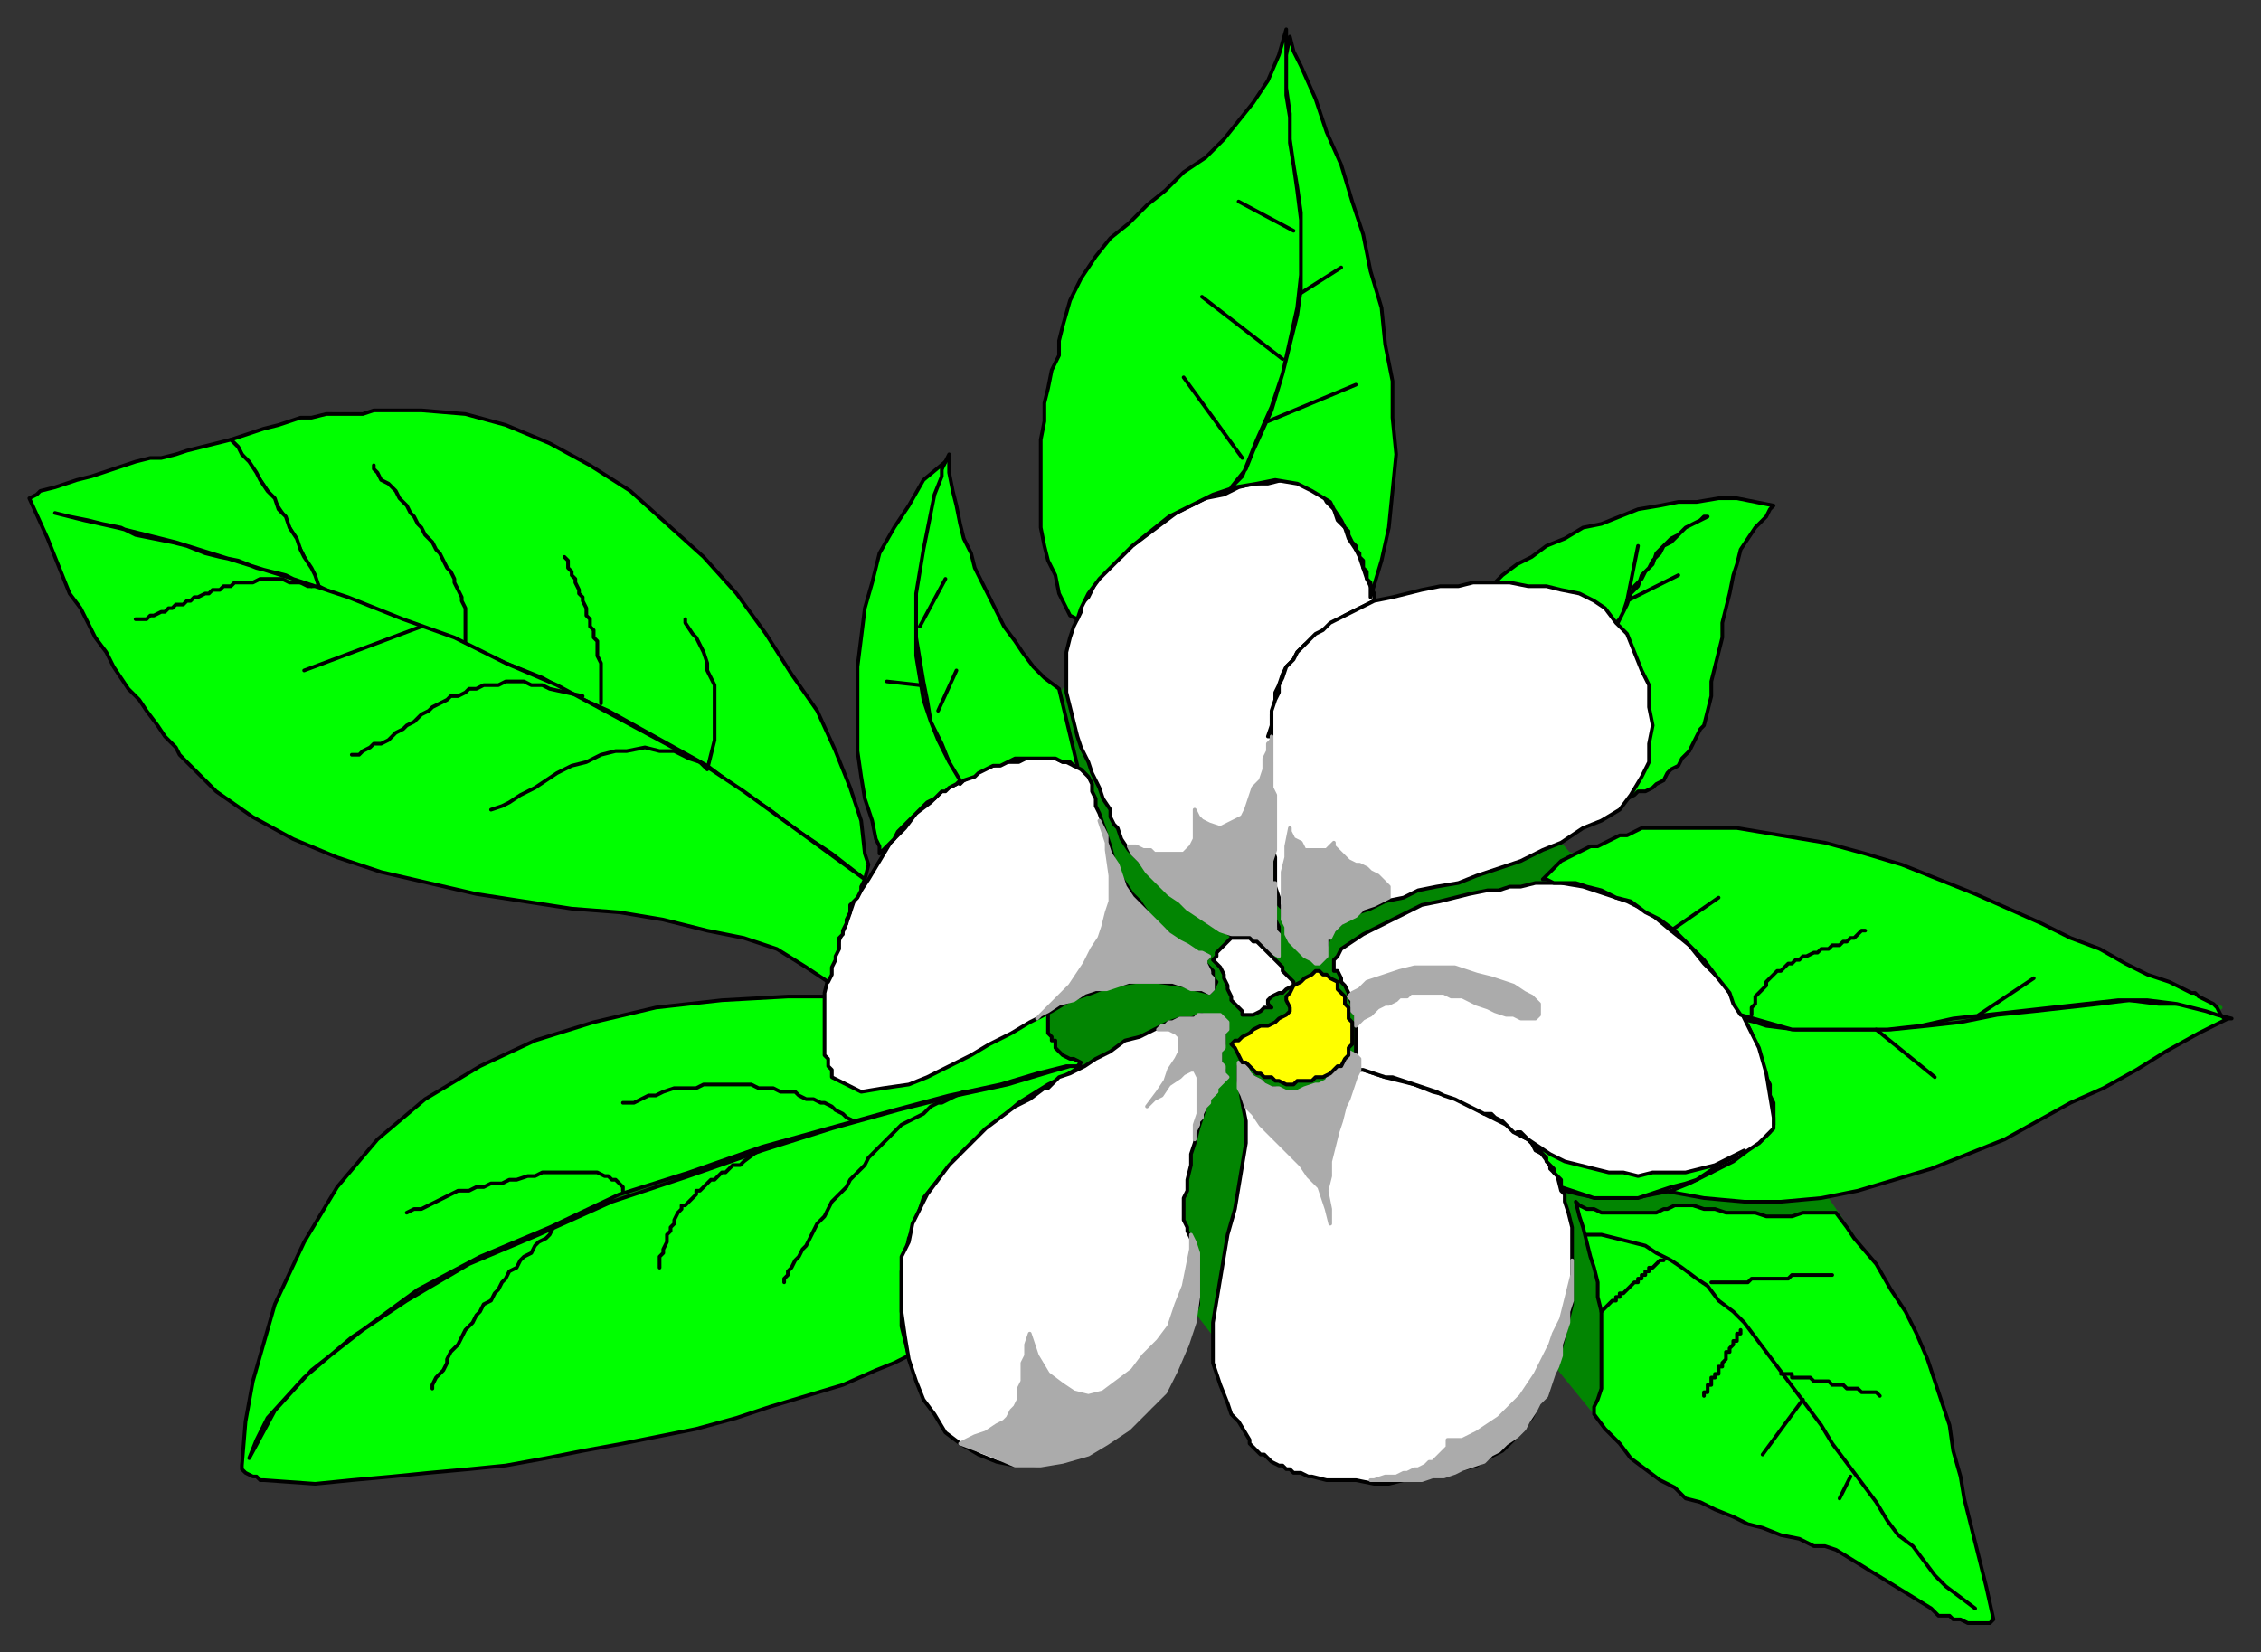 <svg xmlns="http://www.w3.org/2000/svg" fill-rule="evenodd" height="451" preserveAspectRatio="none" stroke-linecap="round" width="617"><rect width="100%" height="100%" fill="#333333" stroke="none"/><style>.brush0{fill:#fff}.pen0{stroke:#000;stroke-width:1;stroke-linejoin:round}.brush1{fill:#0f0}.brush3{fill:#ababab}.pen2{stroke:#ababab;stroke-width:1;stroke-linejoin:round}</style><path class="pen0 brush1" d="m444 218 1-2v-1l2-2 1-3 1-3v-3l1-3v-7l-1-3-1-3v-3l-1-3-2-3-1-3-2-3-1-2v-1l1-1 1-2 1-3 1-2 2-2 1-3 2-2 1-2 2-2 1-2 2-2 2-1 2-2 2-1 2-1 2-1h-1l-1 1-2 1-2 1-2 2-2 2-2 1-2 2-1 3-2 2-1 2-2 2-1 2-1 3-1 2-1 2-1 2-1-1-2-2-2-1-2-1-1-1-2-1-2-1h-2l-2-1h-2l-3-1h-13l1-2 2-2 4-3 4-2 4-3 5-2 5-3 5-1 5-2 5-2 6-1 5-1h5l6-1h5l5 1 5 1-1 1-1 2-3 3-2 3-2 3-1 4-1 3-1 5-1 4-1 4v4l-1 4-1 4-1 4v4l-1 4-1 4-1 1-1 2-1 2-1 2-1 1-1 1-1 2-2 1-1 1-1 2-2 1-1 1-2 1h-2l-1 1-2 1z"/><path class="pen0" fill="none" d="m458 157-14 7 3-15"/><path style="stroke:#028502;stroke-width:1;stroke-linejoin:round;fill:#028502" d="m240 218 47 69-28-4-35 11-102 39-48 43-8 23 214-101 55 71 81-7 22 27 68-51-9-13 109-50-178-42-6-7-52-58-18-150-50 150-12 21-47-21-3 50z"/><path class="pen0 brush1" d="m236 240 1-4-1-3-1-9-3-9-4-10-5-11-7-10-7-11-8-11-9-10-10-9-10-9-11-7-11-6-12-5-11-3-12-1h-13l-3 1H89l-4 1h-3l-3 1-3 1-4 1-3 1-3 1-3 1 2 2 1 2 3 4 2 3 2 3 2 3 2 3 1 2 1 2 1 2 1 2 1 2 1 2 1 2 1 2 1 2 1 2 6 3 5 2 10 4 11 4 10 4 9 4 10 4 9 5 9 4 9 5 9 5 9 5 8 6 9 6 8 6 9 6 9 7zm265 183-3-1h-3l-4-2-5-1-5-2-4-1-4-2-5-2-4-2-4-1-3-3-4-2-4-3-4-3-3-4-4-4-3-4v-2l1-2 1-3v-21l-1-4v-4l-1-4-1-3-1-4-1-4-1-3-1-4 1 1 2 1h2l2 1h15l2-1h1l2-1h5l3 1h3l3 1h8l3 1h7l3-1h9l3 4 2 3 6 7 4 7 4 6 3 6 3 7 2 6 2 6 2 6 1 7 2 7 1 6 2 8 2 8 2 8 2 9-1 1h-6l-2-1h-2l-1-1h-3l-1-1h0l-1-1-26-16zM66 400l1-12 2-11 6-21 8-17 9-15 11-13 13-11 15-9 15-7 16-5 17-4 18-2 18-1h18l18 1 18 1 17 2v6l1 1v1h1v2l1 1 1 1 2 1h1l2 1-1 1h-3l-8 2-10 3-14 3-15 4-18 5-18 5-20 7-19 6-19 9-19 8-17 9-15 11-14 11-10 11-7 13 2-5 3-6 10-11 13-11 15-10 17-10 19-8 20-9 21-7 20-7 19-6 18-5 16-4 14-3 10-3 7-2h3l-5 3-4 2-8 5-7 6-6 5-5 5-4 5-4 5-2 6-2 5-1 5-1 4v15l1 4 1 4-4 2-5 2-9 4-10 3-10 3-9 3-11 3-10 2-10 2-11 2-10 2-11 2-10 1-11 1-10 1-11 1-10 1h0l-14-1h-1l-1-1h-1l-2-1-1-1v-1z"/><path class="pen0 brush0" d="m341 393-3-5-2-2-1-3-2-5-2-6v-11l1-6 1-6 1-6 1-6 2-7 1-6 1-6 1-6v-6l-1-5-1-6v-4h1l2 2 1 1 2 1 1 1 1 1h2l1 1h8l1-1h2l2-1 1-2h1l1-1 1-1h6l3 1 3 1 4 1 4 1 5 2 4 1 5 2 5 3 4 2 4 2 4 3 3 3 3 4 2 3 1 4 1 1v2l1 3 1 4v21l-1 4-1 4-1 4-1 5-2 3-1 4-2 3-2 4-1 1-1 2-3 3-3 3-4 2-3 2-4 1-4 1-4 1-4 1h-4l-4 1h-4l-5-1h-8l-4-1h-1l-2-1h-2l-1-1h-1l-1-1h-1l-2-1-1-1-1-1h-1l-1-1-1-1-1-1v-1zm-95-35v-15l2-4 1-5 2-4 2-4 3-4 3-4 3-3 4-4 3-3 4-3 4-3 4-2 4-3h1l1-1 2-2 3-1 4-2 3-2 4-2 4-3 4-1 4-2 4-2 3-1h3l3-1 2 1h1v2l1-1h1l1 1v2h0v3l-1 1v5l1 1-1 1v1l-2 3-1 2-1 3-1 3-1 3-1 4-1 3v3l-1 4v3l-1 2v6l1 2v1l1 2 1 1v4l1 3v10l-1 3-1 3-1 3-1 3-2 4-2 3-1 3-2 3-2 3-3 2-3 3-3 2-6 4-6 2-6 2-5 1h-5l-5-1-5-2-5-3-4-3-3-5-3-4-2-5-2-6-1-6-1-7z"/><path class="pen0 brush1" d="M454 325h1l2-1 2-1 3-1 2-1 3-1 2-2 3-1 2-1 2-2 2-1 2-1 2-2 1-1 1-2v-2h0v-4l-1-2v-3l-1-2-1-3v-1l-1-3-1-1-1-2v-2l-1-2-1-1-1-1 4 1 3 1 8 1h26l10-1 9-1 10-2 10-1 9-1 9-1 8-1 8 1h7l7 2 5 2-4 2-4 2-9 5-8 5-9 5-9 4-9 5-9 5-10 4-10 4-10 3-10 3-10 2-11 1h-10l-11-1-11-2z"/><path class="pen0 brush0" d="m408 305-1-1h-2l-2-1-2-1-2-1-2-1-3-1-2-1-3-1-3-1-3-1-3-1h-2l-3-1-3-1h-2v-15l-1-1v-2l-1-2v-1l-1-2-1-1v-1l-1-2h-1v-3l1-1 1-2 3-2 3-2 4-2 4-2 4-2 4-2 5-1 4-1 4-1 5-1h3l3-1h3l4-1h7l6 1 6 2 6 2 6 3 6 5 5 4 4 5 5 5 4 6 3 6 3 6 2 7 1 6 1 6v3l-2 2-2 2-3 2-4 3-4 2-4 2-4 2-5 2-5 1-5 1h-10l-5-1-4-1-1-1v-1l-1-2-1-1-1-1v-1l-1-2-1-1-2-1-1-2-1-1-2-1-2-1-2-2-1-1-2-1zm-181-11v-2l-1-1v-2l-1-1v-17l1-4 2-8 3-7 2-6 4-6 3-5 3-5 4-4 3-4 4-3 3-3 4-2 4-2 3-2 3-1 3-1h4l2-1h8l2 1h1l2 1 2 1 1 1 1 1 1 2v2l1 2v2l1 2 1 3 1 3 1 3 1 4 1 3 2 3 2 3 2 2 2 3 2 3 3 2 2 2 3 2 3 2 4 1-1 1v1l1 1 1 1v2l1 1-1 2-1 1-4-1-3-1-7-1h-6l-7 1-5 2-6 2-5 3-6 3-5 3-6 3-5 3-6 3-6 3-5 2-7 1-6 1-8-4z"/><path class="pen0 brush1" d="m475 277-2-3-1-3-4-5-3-4-4-4-4-4-4-3-4-2-4-3-4-1-4-2-4-1-3-1h-6l-2-1h-1 0l2-2 2-2 1-1 2-1 2-1 2-1 2-1h2l2-1 2-1 2-1h2l2-1 2-1h26l12 2 12 2 11 3 10 3 10 4 10 4 9 4 9 4 8 4 8 3 7 4 6 3 6 2 6 3h1l1 1 2 1 2 1 1 1 1 2 1 1h2l-4-1-3-1-8-2-8-1h-8l-9 1-9 1-9 1-9 1-9 1-9 2-9 1h-26l-7-2-7-2z"/><path class="pen0 brush0" d="m304 225-1-2v-2l-2-3-1-3-2-4-1-3-2-4-1-3-1-4-1-4-1-4v-11l1-4 1-3 2-4v-2l2-2 2-4 3-4 4-3 3-3 4-3 4-3 4-3 4-2 4-2 5-1 4-2 4-1h4l4-1h5l2 1 2 1 2 2 1 2 2 2 1 3 2 2 1 3 2 3 1 2 1 3 1 3 1 2 1 2v2l-2 1-2 1-4 2-3 2-3 2-2 2-3 2-2 2-1 2-2 2-1 2-1 3-1 2v3l-1 3v3l-1 3h1v45l1 1v4l1 2v2l-1 1-1 1h-1l-1 1h-2l-3-1-3-1-3-2-4-2-3-3-4-3-4-3-3-3-3-3-3-3-2-2-2-3-1-3-1-1z"/><path class="pen0 brush1" d="m50 207-1-1-1-2-3-3-2-3-3-4-2-3-3-3-2-3-2-3-2-4-3-4-2-4-2-4-3-4-2-5-2-5-2-5-5-11 2-1 1-1 4-1 3-1 3-1 4-1 3-1 3-1 3-1 3-1 4-1h3l4-1 3-1 4-1 4-1 4-1 1 1 1 1 1 2 2 2 2 3 1 2 2 3 2 2 1 3 2 2 1 3 2 3 1 3 1 2 2 3 1 2 1 3h-3l-2-1-4-2-4-1-4-1-5-2-5-1-4-1-5-2-4-1-5-1-5-1-4-2-5-1-4-1-5-1-4-1 8 2 9 2 16 4 16 5 16 5 15 5 15 6 14 5 14 7 14 6 13 7 13 7 13 7 12 8 11 8 11 8 11 8-1 2v1l-1 2-2 2v2l-1 2v1l-1 2v1l-1 1v3l-1 2v1l-1 2v2l-1 2-3-2-3-2-8-5-9-3-10-2-12-3-12-2-13-1-13-2-13-2-13-3-13-3-12-4-12-5-11-6-10-7-9-9z"/><path class="pen0 brush0" d="M347 208v-2h0v-12l1-3 1-2v-2l1-2 1-3 2-2 1-2 2-2 1-1 2-2 2-1 2-2 4-2 4-2 4-2 5-1 4-1 4-1 5-1h5l4-1h10l5 1h5l4 1 5 1 2 1 2 1 3 2 3 4 3 3 2 5 2 5 2 4v6l1 5-1 5v5l-2 4-3 5-3 4-5 3-5 2-3 2-3 2-5 2-6 3-6 2-6 2-5 2-6 1-5 1-4 2-5 1-4 2-3 1-4 2-2 2-2 2-1 3h-4l-1-1h-1v-1l-2-1-2-1-1-2-1-2v-2l-1-1v-2l-1-3v-8l-1-3v-23z"/><path class="pen0 brush1" d="m262 214-2-3-1-3-2-5-3-6-1-6-1-5-1-6-1-6v-17l1-5 1-5 1-5 1-5 2-5 1-4 2-4v5l1 5 1 4 1 5 1 4 2 4 1 4 2 4 2 4 2 4 2 4 3 4 2 3 3 4 3 3 4 3 5 21h-1l-1-1h-2l-2-1h-11l-2 1-2 1h-2l-2 1-2 1-1 1-3 1-1 1z"/><path class="pen0 brush1" d="M240 233v-2l-1-2-1-5-2-6-1-6-1-7v-23l1-8 1-8 2-7 2-8 4-7 4-6 4-7 6-5-1 2v2l-2 5-1 5-1 5-1 5-1 6-1 6v17l1 6 1 6 2 6 2 5 3 6 3 5-1 1-2 1-1 1h-1l-1 1-1 1-2 1-1 1-1 1-1 1-2 2-1 1-2 2-1 2-2 2-2 2zm49-136v-4l1-4 2-7 3-6 4-6 4-5 5-4 5-5 5-4 5-5 6-4 5-5 4-5 4-5 4-6 3-7 2-7v16l1 7v7l1 7 1 6 1 7v21l-1 7-2 8-2 8-3 9-4 9-4 10-1 1-1 1-1 1 4-5 2-5 5-11 3-10 2-9 2-9 1-9V60l-1-8-1-7-1-6v-7l-1-6V15l1-5 1 4 2 4 4 9 3 9 4 9 3 10 3 9 2 10 3 10 1 10 2 10v10l1 10-1 10-1 10-2 9-3 10v-4l-1-1v-2l-1-1v-2l-1-1v-1l-1-1v-1l-1-1-1-2v-1l-1-1-1-2-2-3-1-2-5-3-4-2-6-1-5 1-6 1-6 2-6 3-6 3-5 4-5 4-5 5-4 4-3 4-2 4-1 3-2-1-1-2-2-4-1-5-2-4-1-4-1-5v-24l1-5v-5l1-4 1-5 2-4z"/><path class="pen0" fill="none" d="M433 337h4l4 1 4 1 4 1 3 2 4 2 3 2 4 3 3 2 3 4 4 3 3 3 3 4 3 4 3 4 3 4 3 4 3 4 3 4 3 5 3 4 3 4 3 4 3 4 3 5 3 4 4 3 3 4 3 4 3 3 4 3 4 3"/><path class="pen2 brush3" d="M308 231h2l2 1h2l1 1h8l1-1 1-1 1-2v-8l1 2 1 1 2 1 3 1 2-1 2-1 2-1 1-2 1-3 1-3 2-2 1-3v-3l1-2v-2l1-1v-1 14l1 2v15l-1 3v6h1v13l1 1h0v6l-2-1h-2l-3-2-3-1-3-2-3-1-3-2-3-2-3-2-2-2-3-2-2-2-2-2-2-2-2-3-2-2-1-2zm56-1v1l1 1 1 1 1 1 1 1 2 1h1l2 1 1 1 2 1 1 1 1 1 1 1v3l-2 1-2 1-3 1-2 2-2 1-2 1-1 1-1 1-1 2h-1v5l-1 1-1 1h-1l-1-1-2-1-1-1-2-2-1-1-1-2v-2l-1-2v-13l1-4v-3l1-5v1l1 2 2 1 1 2h6l1-1 1-1zm4 42 1-1 2-1 2-2 3-1 3-1 3-1 4-1h11l3 1 3 1 4 1 3 1 3 1 3 2 2 1 1 1 1 1v3l-1 1h-4l-2-1h-2l-3-1-2-1-3-1-2-1-2-1h-3l-2-1h0-9l-1 1h-2l-1 1-2 1h-1l-2 1-2 2-2 1-2 2v-3l-1-1v-3l-1-1zM262 394l2-1 2-1 3-1 3-2 2-1 1-1 1-2 1-1 1-2v-3l1-2v-5l1-2v-3l1-3 1 3 1 3 3 5 4 3 3 2 4 1 4-1 4-3 4-3 3-4 4-4 3-4 2-6 2-5 1-5 1-5v-4l1 2 1 3v12l-1 7-2 6-3 7-3 6-5 5-5 5-6 4-5 3-7 2-6 1h-7l-7-3-8-3zm38-170 1 2 1 2v4l1 7v7l-1 3-1 4-1 3-2 3-2 4-2 3-2 3-3 3-3 3-3 3 1-1 2-1 3-2 4-1 3-2 3-1h3l3-1 3-1h12l3 1 2 1h3l2 1 1-1v-3l-1-1v-1l-1-2v-1l1-1-2-1h-1l-3-2-2-1-3-2-2-2-2-2-2-2-2-2-2-2-2-3-1-3-1-3-2-3-1-3-1-3-1-3zm34 54-1-1h-6l-1 1h-4l-2 1h-1l-1 1h-1l-1 1h3l2 1 1 1v4l-1 2-2 3-1 3-2 3-3 4 2-2 2-1 2-3 3-2 1-1 2-1h1l1 2v10l-1 3v4-2l1-2v-1l1-1v-1l1-2 1-1v-1l1-1 1-1v-1l2-2 1-1-1-1v-2l-1-1v-3l1-1v-4l1-1v-2l-1-1zm4 12v7l1 2 1 3 2 2 2 3 2 2 2 2 3 3 2 2 2 2 2 3 3 3 1 3 1 3 1 4v-4l-1-5 1-4v-4l1-4 1-4 1-3 1-4 1-2 1-3 1-3 1-2v-3l-1-1-2-1h-2l-1 2-1 1v1l-1 1v1l-1 2-2 1h-1l-3 1-2 1h-3l-2-1h-2l-2-1-1-1-2-1-1-1-1-2-1-1h-1z"/><path class="pen0 brush0" d="M347 275h-2l-1 1-2 1h-3v-1l-1-1-1-1-1-1v-1l-1-2v-1l-1-2v-1l-1-2-1-1-1-1 1-1v-1l1-1 1-1 1-1 1-1h5l1 1h1l1 1 1 1 1 1 1 1 1 1 1 1 1 1v1l1 1 1 1 1 1v1l-2 1-1 1h-1l-2 1-1 1v1l1 1z"/><path class="pen0" style="fill:#ff0" d="M367 272v2l1 1v3l1 1v6l-1 1v2l-1 1-1 2h-1l-1 1-1 1-2 1h-2l-1 1h-4l-1 1h-2l-2-1h-1l-1-1h-2l-1-1h-1l-1-1-1-1-1-1h-1l-1-2-1-2-1-1 1-1h1l1-1 2-1 1-1 2-1h2l2-1 1-1 2-1 1-1v-1l-1-2v-1l1-1 1-2 2-1 1-1 2-1 1-1h1l1 1h1l1 1 2 1v2l1 1 1 1z"/><path class="pen0 brush1" d="M426 324v-2l-1-1-1-1v-1l-1-1-1-1v-1l-1-1-1-1-1-1-1-1-1-1-1-1-1-1h-1l1 1 2 1 3 2 3 2 4 2 4 1 4 1 4 1h4l4 1 4-1h9l4-1 4-1 4-2 4-2-2 1-1 1-4 2-3 2-3 2-3 1-4 1-3 1-3 1-3 1h-12l-3-1-3-1-3-1z"/><path class="pen2 brush3" d="M374 404h1l3-1h3l2-1h1l2-1h1l2-1 1-1h1l1-1 1-1 1-1 1-1v-2h4l4-2 3-2 3-2 3-3 3-3 2-3 2-3 2-4 2-4 1-3 2-4 1-4 1-4 1-4v-4 11l-1 3v3l-1 3-1 3v3l-1 3-1 2-1 3-1 3-2 2-1 2-2 3-1 2-1 1-1 1-3 2-2 2-2 1-2 2-3 1-3 1-2 1-3 1h-3l-3 1h-14z"/><path class="pen0" fill="none" d="m85 160-2-1h-4l-2-1h-6l-2 1h-5l-1 1h-2l-1 1h-2l-1 1h-1l-2 1h-1l-1 1h-1l-1 1h-2l-1 1h-1l-1 1h-1l-2 1h-1l-1 1h-3m90 6v-9l-1-2v-1l-1-2-1-2v-1l-1-2-1-1-1-2-1-2-1-1-1-2-1-1-1-1-1-2-1-1-1-2-1-1-1-2-1-1-1-1-1-2-1-1-1-1-2-1-1-2-1-1v-1m62 65v-11l-1-2v-4l-1-1v-2l-1-1v-2l-1-1v-2l-1-2v-1l-1-1v-1l-1-2v-1l-1-1v-1l-1-1v-2l-1-1h0"/><path class="pen0" fill="none" d="M187 169v1l2 3 1 1 1 2 1 2 1 3v2l1 2 1 2v15l-1 4-1 4-2-2-3-1-4-2h-4l-4-1-5 1h-3l-4 1-4 2-4 1-4 2-3 2-3 2-4 2-3 2-2 1-3 1m25-31-9-2-2-1h-3l-2-1h-5l-2 1h-4l-2 1h-2l-1 1-2 1h-2l-1 1-2 1-2 1-1 1-2 1-1 1-1 1-2 1-1 1-2 1-1 1-1 1-2 1h-2l-1 1-2 1-1 1h-2m19-35-32 12m150 123-2-1-1-1-2-1-1-1-2-1h-1l-2-1h-2l-2-1-1-1h-4l-2-1h-4l-2-1h-13l-2 1h-6l-3 1-2 1h-2l-2 1-2 1h-3m0 24v-1l-1-1-1-1h-1l-1-1h-1l-2-1h-15l-2 1h-2l-3 1h-2l-2 1h-3l-2 1h-2l-2 1h-3l-2 1-2 1-2 1-2 1-2 1h-2l-2 1m42 3-2 1-1 2-1 1-2 1-1 1-1 2-2 1-1 1-1 2-2 1-1 2-1 1-1 2-1 1-1 2-2 1-1 2-1 1-1 2-1 1-1 1-1 2-1 2-1 1-1 1-1 2v1l-1 2-1 1-1 1-1 2v1m89-65-4 3-1 1h-2l-1 1-1 1h-1l-1 1-1 1h-1l-1 1-1 1-1 1h-1v1l-1 1-1 1-1 1h-1v1l-1 1-1 2v1l-1 1v1l-1 1v2l-1 2v1l-1 1v3m83-48-6 3h-1l-2 1-2 2-2 1-2 1-2 1-2 2-2 2-1 1-2 2-2 2-1 2-2 2-2 2-1 2-2 2-2 2-1 2-1 2-2 2-1 2-1 2-1 2-1 1-1 2-1 1-1 2-1 1v1l-1 1v1m264-73v-2l1-1v-2l1-1 1-1 1-1v-1l1-1 1-1 1-1h1l1-1 1-1h1l1-1h1l1-1h1l2-1h1l1-1h2l1-1h2l1-1h1l1-1h1l1-1 1-1h1m-53 0 13-9m71 32 15-10m-43 14 16 13m-61 56h10l1-1h10l1-1h11m-46-4h-1l-1 1h0l-1 1h-1v1h-1v1h-1v1h-1v1h-1l-1 1h0l-1 1h0l-1 1h0-1v1h-1v1h-1l-1 1h0l-1 1h0l-1 1h0m55 24-11 15m-6-34h0v1h-1v2h-1v1h0l-1 1v1h-1v1h0v1l-1 1h0v1h-1v2h-1v1h-1v2h-1v2h-1v1h0m21-6h3v1h5l1 1h4l1 1h3l1 1h3l1 1h4l1 1m-8 22-3 6M346 115l24-10m-15-25 11-7m-13-10-15-8m12 43-22-17m11 44-16-22m-67 91 5-11m-10-12 7-13m-7 29-9-1"/></svg>
